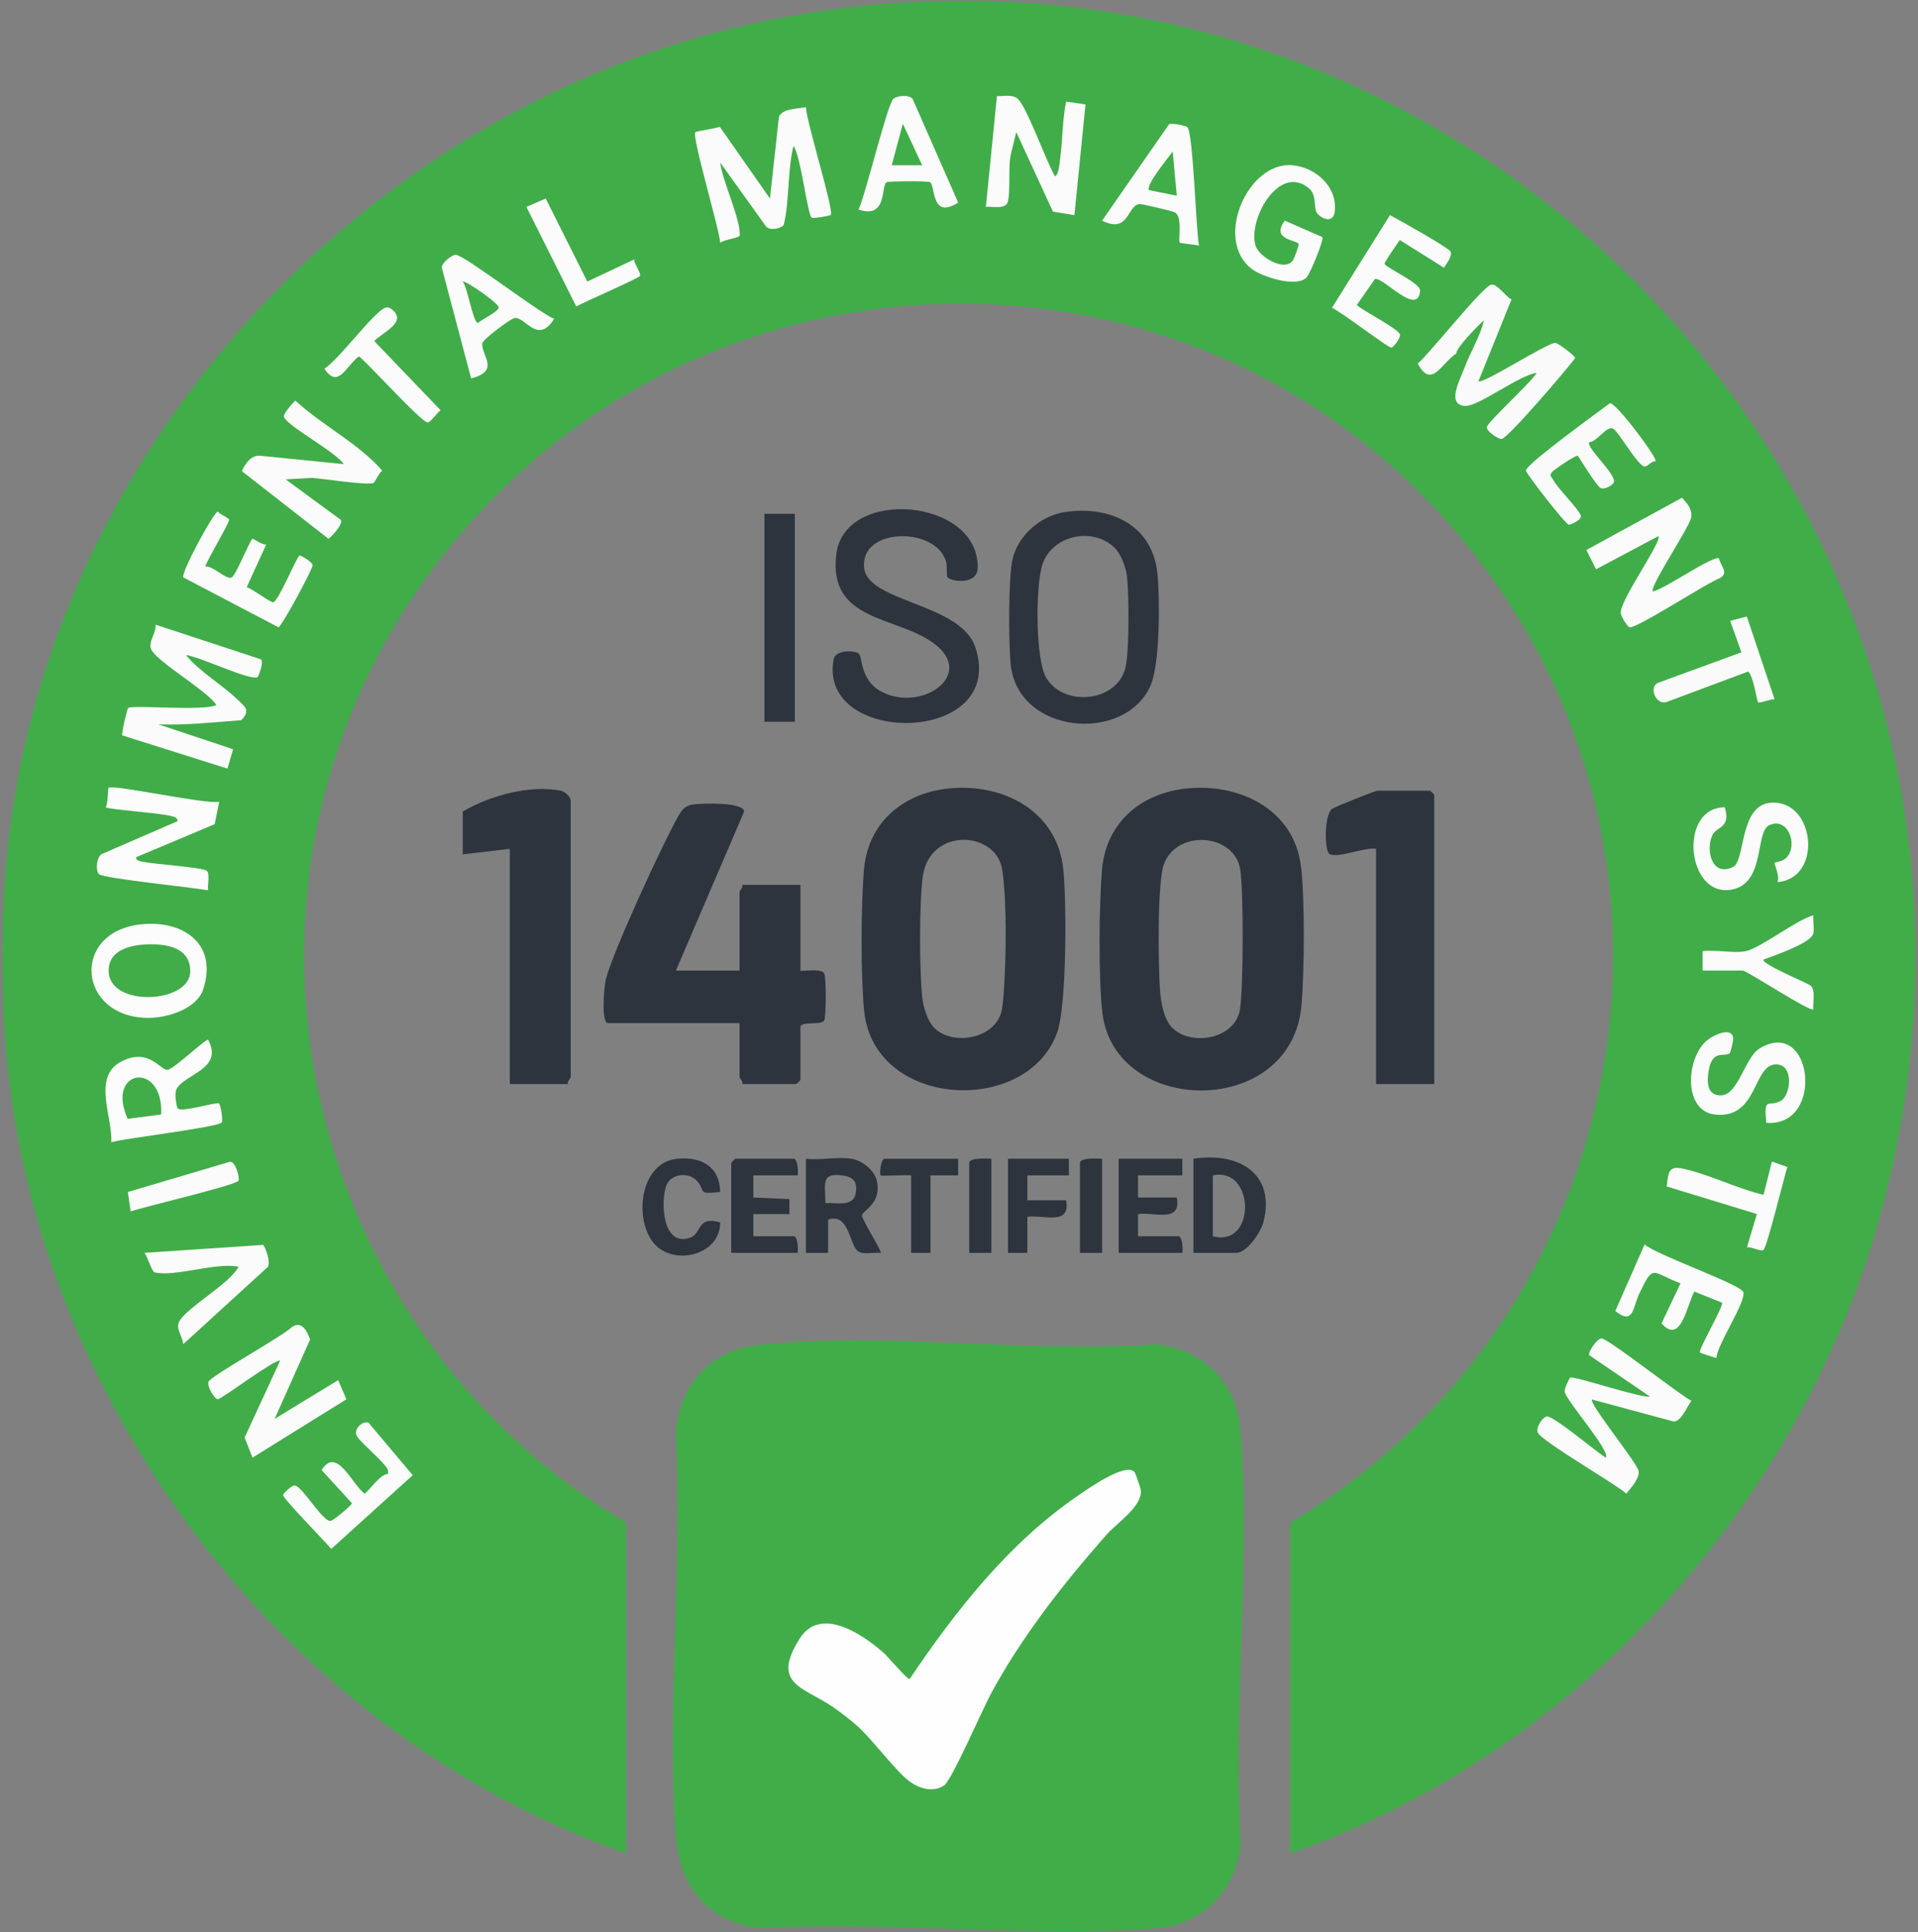 <?xml version="1.0" encoding="UTF-8"?>
<svg id="Capa_1" data-name="Capa 1" xmlns="http://www.w3.org/2000/svg" viewBox="0 0 692 697">
  <rect x="0" y="0" width="692" height="697" fill="#808080" stroke="none"/>
  <defs>
    <style>
      .cls-1 {
        fill: #41ad49;
      }

      .cls-2 {
        fill: #fafafa;
      }

      .cls-3 {
        fill: #fefefe;
      }

      .cls-4 {
        fill: #2e343d;
      }

      .cls-5 {
        fill: #fcfcfc;
      }

      .cls-6 {
        fill: #fbfbfb;
      }
    </style>
  </defs>
  <path class="cls-4" d="M243.85,350.15h22.97v-28.45c0-.33,1.32-1.52,1-2.5h20.97v30.95c0,.44,7.21-.99,8.55.93.77,1.1.79,15.97,0,17.1-1.29,1.84-8.55.02-8.55,2.43v18.97c0,.11-1.39,1.5-1.5,1.5h-19.47c.32-.98-1-2.17-1-2.5v-19.47h-47.43c-2.61,0-1.43-13.32-.81-15.79,2.45-9.81,20.56-49.1,26.08-58.78,1.48-2.6,2.54-3.94,5.64-4.35s17.84-.9,18.2,2.53l-24.64,57.42Z"/>
  <path class="cls-4" d="M204.91,391.08h-20.97v-84.86l-16.98,2v-15.47c9.99-5.76,23.94-9.69,35.46-7.49,1.41.27,3.49,2.35,3.49,3.5v99.83c0,.33-1.32,1.52-1,2.5Z"/>
  <path class="cls-4" d="M517.45,391.08h-20.97v-84.86c-3.76-.76-14.03,3.6-16.83,1.85-1.83-1.14-1.95-13.98.92-16.27.72-.57,15.53-6.55,16.42-6.55h18.97c.11,0,1.5,1.39,1.5,1.5v104.32Z"/>
  <path class="cls-4" d="M341.85,208.25c-.5-.83.02-3.96-.59-5.89-3.91-12.44-30.97-12.1-29.5,2.45,1.27,12.55,34.93,12.69,40.17,28.8,11.48,35.35-57.07,35.73-51.16,4.22.63-3.38,7.29-3.31,9.05-2.06,1.35.97.5,9.28,7.57,13.39,14.48,8.43,35.41-5.66,19.26-17.26-13.59-9.76-37.98-7.69-34.91-32.03s51.68-20.07,50.99,5.06c-.17,6.38-10,4.79-10.89,3.3Z"/>
  <rect class="cls-4" x="275.8" y="185.36" width="10.98" height="75.02"/>
  <path class="cls-4" d="M287.79,424.02h-15.98v7.99s13,.57,13,.57v5.42s-13-.01-13-.01v7.99h14.48c1.53,0,1.76,4.56,1.5,5.99h-23.97v-32.45c0-.11,1.39-1.5,1.5-1.5h20.97c1.53,0,1.76,4.56,1.5,5.99Z"/>
  <path class="cls-4" d="M426.58,418.03v5.99h-15.98v7.99h13.98c1.72,9.34-8.01,5.16-13.98,5.98v7.99h14.48c1.53,0,1.76,4.56,1.5,5.99h-22.97v-33.94h22.97Z"/>
  <path class="cls-4" d="M259.83,430.01c-8.13.9-5.35-.1-7.94-3.5-3.08-4.03-10.07-3.24-11.59,1.45-1.99,6.15-1.17,21.87,8.6,18.59,4.49-1.51,2.34-8.04,10.93-5.55.13,12.04-17.56,16.16-24.41,6.92-6.71-9.06-4.27-28.58,8.92-29.88,8.68-.86,15.35,2.79,15.48,11.97Z"/>
  <path class="cls-4" d="M385.64,418.03v5.99h-14.98v8.98h13.98c1.72,9.34-8.01,5.16-13.98,5.98v12.99s-6.98,0-6.98,0v-33.94h21.97Z"/>
  <path class="cls-4" d="M345.7,418.03v6s-9.99,0-9.99,0v27.95h-6.99v-27.95c-1.78-.28-10.61.39-10.99,0-.51-.52.05-5.99,1.5-5.99h26.46Z"/>
  <path class="cls-4" d="M357.68,418.03v33.94h-7.99v-32.45c0-1.93,6.37-1.59,7.99-1.5Z"/>
  <path class="cls-4" d="M397.63,418.03v33.94h-7.99v-32.45c0-1.93,6.37-1.59,7.99-1.5Z"/>
  <path class="cls-4" d="M469.42,312.82c-2.43-21.04-22.58-30.6-42.05-28.28-16.12,1.92-28.34,12.51-29.77,29.14-1.07,12.38-1.33,39.78.15,51.84,4.56,37.26,68.3,38,71.82-2.85,1.05-12.16,1.23-37.92-.14-49.84ZM447.32,364.39c-1.92,10.6-17.67,13.13-24.39,6.39-2.99-3.01-4.04-8.94-4.37-13.1-.68-8.5-1.06-38.86,1.3-45.69,4.46-12.91,25.57-11.48,27.63,1.79,1.18,7.65,1.17,43.17-.17,50.61Z"/>
  <path class="cls-4" d="M383.64,313.72c-2.13-21.43-22.2-31.56-42.15-29.18-16.12,1.92-28.34,12.51-29.77,29.14-1.1,12.77-1.21,38.28.05,50.94,3.52,35.46,58.96,38.08,69.67,7.78,3.48-9.86,3.35-47.17,2.21-58.67ZM362.72,345.7c-.13,4.5-.5,14.89-1.28,18.69-2.12,10.39-17.69,13.14-24.4,6.38-2.49-2.51-3.96-7.66-4.32-11.15-.99-9.68-1.12-34.26.25-43.65,2.57-17.56,26.47-16.36,28.63-2.19,1.33,8.71,1.38,22.93,1.11,31.93Z"/>
  <path class="cls-4" d="M417.59,206.9c-1.77-17.55-17.07-24.54-33.18-22.21-8.75,1.26-16.96,8.22-19.05,16.89-1.61,6.68-1.48,30.9-.69,38.26,2.73,25.26,41.29,28.32,50.44,7.48,3.44-7.84,3.39-31.39,2.48-40.42ZM406.17,240.39c-2.68,12.73-21.76,14.93-28.52,4.45-4.23-6.56-4.07-34.03-1.48-41.43,3.66-10.45,18.31-13.46,26.11-5.66,2.17,2.17,4,7.07,4.34,10.14.71,6.51.82,26.47-.45,32.5Z"/>
  <path class="cls-4" d="M311.03,438.49c.15-1.88,7.18-4.2,5.31-12.52-.88-3.92-5.34-7.31-9.08-7.93-4.82-.8-11.42.58-16.48,0v33.94h7.99s0-11.98,0-11.98c7.72-2.67,7.61,9.45,10.97,11.5,1.96,1.19,5.69.22,8,.48.61-.44-6.83-12-6.72-13.48ZM308.75,430.47c-.86,5.09-7.09,3.32-10.98,3.55.16-6.47-2.09-11.2,6.42-9.93,3.9.58,5.23,2.44,4.56,6.38Z"/>
  <path class="cls-4" d="M430.58,418.03v33.94h15.48c3.85,0,8.89-7.53,9.8-11.17,4.45-17.77-9.37-25.28-25.28-22.78ZM437.57,445.99v-21.96c15.25-3.29,15.79,26.11,0,21.96Z"/>
  <path class="cls-1" d="M273.6,485.22c45.13-4.86,97.59,3.02,143.48-.28,17.31,1.83,29.15,14.09,30.51,31.4,3.76,47.82-2.92,100.49,0,148.82-1.58,16.73-13.62,29.12-30.46,30.45-45.91,3.61-96.47-2.81-142.87,0-18.87-2.18-29.18-14.95-30.46-33.44-3.24-46.89,2.5-97.5.05-144.79.99-17.33,12.16-30.27,29.74-32.16Z"/>
  <path class="cls-3" d="M409.36,531.1c.25.29,2.13,5.63,2.22,6.32.8,5.89-8.56,11.91-12.47,16.36-15.66,17.81-30.25,36.34-41.6,57.25-2.93,5.4-14.18,31.29-16.86,33.06-3.81,2.51-8.3,1.36-11.88-.99-5.12-3.35-14.02-15.79-20.01-20.93-2.33-2-5.35-4.34-7.87-6.11-10.75-7.51-23.01-8.23-12.31-25.02,7.43-11.66,22.41-1.64,30.16,5.17,1.7,1.5,8.55,9.73,9.46,9.49,16.41-24.39,35.67-48.88,60.11-65.7,3.41-2.35,17.82-12.74,21.04-8.91Z"/>
  <path class="cls-1" d="M1.2,328.19C6.54,172.84,127.41,36.91,278.61,7.04c244.88-48.38,457.29,169.8,404.29,413.18-24.51,112.57-108.37,210.34-217.37,248.39v-119.3c119-70.82,153.68-228.86,71.71-342.24-95.78-132.48-293.28-129.2-386.07,4.99-78.03,112.85-41.93,267.95,74.71,337.25v119.3C99.04,624.29,5.83,497.98,1.2,363.13c-.39-11.22-.39-23.72,0-34.94Z"/>
  <path class="cls-6" d="M290.78,38.67c.07,4.99,10.25,37.38,8.95,38.89-.23.26-6.32,1.36-6.87.98-1.52-1.06-4.03-22.8-6.57-25.88-2.21,8.68-1.43,19.82-3.47,28.25-.36,1.47-5.38,2.54-6.5.69l-16.47-22.96c.68,6.47,7.54,20.73,7.02,26.39-.07.77-5.77,1.42-7.02,2.56-.31-4.99-10.33-38.36-8.97-39.9.3-.34,7.46-1.37,8.82-1.94l18.1,25.87,3.2-29.26c.93-3.24,6.88-3.09,9.79-3.69Z"/>
  <path class="cls-6" d="M92.98,244.24c-2.34,1.67-21.64-7.69-25.87-7.89,5.11,6.17,12.82,10.46,18.49,15.94,2.8,2.71,4.91,3.86,1.48,7.52-9.88.72-19.94,1.9-29.96,1.5l26.96,8.99-2.01,6.98-37.94-11.98c-.42-.43,1.72-9.55,2.1-9.88,1.43-1.25,27.44,1.28,31.85-1.11-3.48-5.23-21.59-15.67-23.5-20-1.23-2.8,1.85-5.85,1.54-8.95l37.95,12.48c1.33.8-.84,6.22-1.1,6.41Z"/>
  <path class="cls-6" d="M596.34,213.37c3.94-.61,21.91-13.28,23.87-11.89.5,2.6,3.48,4.92.63,6.93-4.77,1.67-30.37,18.46-32.9,17.87-.93-.22-2.98-3.95-3.17-4.91-.84-4.2,15.21-26.29,13.55-27.95l-22.48,11.96-3.48-6.96,34.48-18.84c1.94,2.05,3.79,4.15,3.32,7.09-.58,3.58-15.28,25.23-13.82,26.71Z"/>
  <path class="cls-6" d="M99.07,511.88l22.94-13.98,2.97,6.91-33.88,21.04-2.85-7.25,12.81-27.68c-1.22-1.17-21.15,13.87-22.47,13.86-1.15,0-3.91-4.53-3.4-6.22.63-2.1,26.76-16.42,30.16-19.85,3.5-2.33,5.48,1.47,6.52,4.55l-12.79,28.62Z"/>
  <path class="cls-6" d="M380.66,63.62c1.37-.58,1.66-5.1,1.86-6.61.91-6.72.75-13.68,2.13-20.35l6.99,1.01-4,39.94-7.74-1.26-13.24-28.69-1.86,7.6c-1.2,4.4-.1,14.16-1.26,17.71-.87,2.64-5.55,1.44-7.85,1.64l4-39.94c2.46.17,5.5-.79,7.5.99,3.38,2.99,10.34,22.88,13.48,27.96Z"/>
  <path class="cls-6" d="M134.8,174.22c-1.75,1.02-18.56-1.59-22.22-1.82l-9.51.54,19.87,14.59c.98,1.43-3.1,5.87-4.41,6.86l-31.27-24.43c1.23-2.62,3.04-5.54,6.28-5.58l30.48,3.06c-2.91-4.46-20.03-13.51-21.54-16.96-.5-1.15,3.05-4.95,4.06-5.97,9.77,9.02,22.84,15.46,31.37,25.29-1.11.68-2.67,4.16-3.12,4.42Z"/>
  <path class="cls-5" d="M79.09,289.26l-1.65,8.07-28.31,11.9c-.25,1.36,1.79,1.51,2.75,1.72,4.02.85,20.88,1.91,22.63,3.15,1.39.99.26,5.33.58,7.1-4.78-1.01-38.35-4.3-39.5-5.92-1.1-1.54-.74-5.86,1-7.12l27.52-11.93c-.19-1.55-1.44-1.57-2.59-1.89-3.65-1.02-22.46-2.34-23.37-3.1.86-1.35.75-6.73,1-6.99,1.39-1.46,34.79,5.99,39.95,5Z"/>
  <path class="cls-6" d="M472.23,67.92c-10.81-9.06-22.13,11.42-19.23,20.72,1.27,4.08,10.46,9.51,13.44,5.34.46-.64,2.18-5.28,2.13-5.82-.15-1.69-10.36-1.34-5.02-8.56l13.54,5.94c.66.92-4.34,12.91-5.5,14.34-3.38,4.15-16.19.04-19.98-2.87-13.74-10.54-1.49-38.57,14.41-37.41,8.42.62,16.47,7.53,15.57,16.52-.51,5.13-5.47,2.42-6.58.49s.11-6.29-2.77-8.7Z"/>
  <path class="cls-6" d="M641.28,318.2c.99-1.84-1.23-6.69-1.01-6.96.15-.19,3.06-.4,4.47-2.05,4.07-4.76.12-14.67-6.47-11.46-5.15,2.51-1.19,21.18-13.73,23.25-16.14,2.66-19.02-29.84-2.25-29.73,2.34,7.54-3.08,6.94-4.48,10-2.52,5.53-.16,15.3,7.5,11.48,4.5-2.25,2.11-22.3,13.59-23.14,16.07-1.18,18.87,27.4,2.37,28.62Z"/>
  <path class="cls-6" d="M624.11,379.92c-1.86,1.57-6.19-1.46-7.56,5.91-.72,3.88-1,9.36,4.25,9.34,6.43-.02,8.65-13.69,14.09-16.96,19.25-11.56,23.56,28.61,2.38,26.84-.98-10.01.81-5.35,5.3-7.94,3.5-2.02,4.84-13.15-1.81-13.13-8.4.03-6.38,19.77-21.98,18.1-11.96-1.29-10.43-21.54-2.25-27.26,2.23-1.56,8.4-4.47,8.79-.24.07.73-.92,5.08-1.22,5.33Z"/>
  <path class="cls-6" d="M139.99,531.82v-1.46c-.86-2.45-9.24-9.36-11.04-11.97-1.92-2.79,2.13-6.06,4.05-5.09l15.91,18.89-29.39,26.58c-2.11-2.53-17.41-18.15-17.42-19.45,0-.36,3.13-3.63,4.3-3.42,2.91.51,10,13.23,12.93,12.77,1.06-.16,7.65-5.74,7.65-6.36l-10.94-11.98c5.43-8.71,10.83,5.01,15.45,8.47.96,0,5.86-7.41,8.48-6.99Z"/>
  <path class="cls-6" d="M74.09,204.38c2.88-.3,7.16,4.66,9.4,3.99,1.53-.46,6.44-13.12,7.59-13.96.33-.24,3.58,2.33,4.97,2.01l-7.04,15.41c2.03.55,8.43,5.52,9.56,5.43,1.83-.14,8.24-15.97,9.49-16.87.28-.2,4.64,2.36,4.73,3.48.11,1.28-11.1,22.12-12.34,22.42l-34.29-17.98c-1.07-1.51,11.06-23.75,12.41-23.75.83,1.06,3.59,2.08,4.06,2.85.49.81-7.94,14.5-8.55,16.97Z"/>
  <path class="cls-2" d="M597.31,166.42c-1.46-.12-2.75,1.73-3.67,1.89-2.55.43-9.87-13.26-11.88-13.76-2.48-.61-5.63,4.91-8.37,4.95-1.31,1.83,9.58,11.45,8.9,14.34-.31,1.31-3.63,2.99-4.92,2.16-1.37-.87-6.73-9.4-8.03-11.53-.74-.53-9.06,5.26-9.51,5.95-.87,1.34-.08,1.57.48,2.58,1.96,3.57,9.02,10.33,10.03,12.96.59,1.54-3.75,3.42-4.31,3.34-1.23-.18-15.36-18.3-15.48-19.54-.2-2.17,26.6-21.49,30.31-24.32,2.41-.02,17.23,19.85,16.45,20.96Z"/>
  <path class="cls-6" d="M523.31,90.72c.87,1.5-1.46,4.41-2.35,5.85l-15.93-9.97c-.88,1.21-5.54,7.99-5.49,8.49.12,1.4,13.03,6.96,12.81,9.79-.73,9.57-13.24-4.95-16.27-4.25l-6.58,9.44c2.56,2.23,14.48,8.28,15.54,10.44.6,1.23-2.39,4.92-3.06,4.91-1.29,0-18.19-13.04-21.42-14.36l20.93-33.45c3.08,1.62,20.97,11.63,21.82,13.1Z"/>
  <path class="cls-6" d="M94.93,449.11c.66.41,3.37,7.31,1.18,8.41l-30,27.4c-.16-2.74-2.74-5.28-1.54-7.95,2.23-4.97,18.41-13.83,21.5-19.99-8.28-1.67-22.94,3.8-30.29,2.02-1.02-.25-2.58-5.76-3.66-7.02l42.81-2.88Z"/>
  <path class="cls-6" d="M629.79,343.16c5.38-1.1,18.06-11.15,24.45-12.98-.19,2.07.38,4.52.01,6.49-.66,3.53-14.19,8.08-17.98,9.49-1.12,1.51,16.09,8.56,17.01,9.44,1.86,1.78.7,6.02.96,8.51-1.04,1.18-24.01-13.97-25.46-13.97h-14.48v-6.99c4.58-.63,11.23.87,15.48,0Z"/>
  <path class="cls-2" d="M630.24,222.41l10.03,29.89c-1.36-.23-5.37,1.57-5.98,1.02-.43-.39-1.71-9.75-3.59-11.05l-29.11,10.87c-3.79,1.64-6.81-4.67-3.66-6.7l30.37-11.11-4.07-11.36,6.01-1.55Z"/>
  <path class="cls-6" d="M636.23,450.95c-.87.63-4.46-1.26-5.94-.97l3.58-12.01-32.54-9.95c.56-3.96.31-7.43,5.02-6.57,9.2,1.68,20.46,7.46,29.92,9.58l3.02-11.98,5.57,1.95c-1.18,3.71-7.37,29.05-8.63,29.97Z"/>
  <path class="cls-6" d="M141.69,111.87c5.06,4.48-3.58,7.98-6.68,11.16l23.94,24.96c-1.22.87-3.47,4.22-4.61,4.42-1.94.34-21.4-21.2-24.83-23.87-4.6,3.36-7.52,12.05-12.46,4.47,5.44-3.5,17.37-20.01,21.92-21.99.94-.41,2.01.22,2.71.84Z"/>
  <path class="cls-6" d="M211.91,101.57l16.94-7.99c-.22,1.52,2.67,5.08,2.01,5.98-.75,1.02-20.06,9.33-22.95,11l-17.99-35.92,6.97-3.01,15.01,29.95Z"/>
  <path class="cls-6" d="M86.05,425.98c-1.18,1.64-34.22,9.43-38.91,11.03l-1.01-6.99,36.65-10.85c2.24-.57,3.81,6.05,3.27,6.8Z"/>
  <path class="cls-2" d="M561.08,123.69c-3.39.29-26.26,15.1-27.65,13.81l11.92-29.49c-2.04-.86-5.12-5.71-7.29-5.33-3.03.52-22.36,24.99-26.53,28.48,4.93,9.45,8.64-.35,13.91-3.63-.18-1.97,7.85-10.18,9.98-11.98-1.4,5.9-4.9,11.41-6.98,16.97-1.62,4.35-6.95,13.92.5,13.9,4.8-.02,19.33-11.17,25.46-11.89-1.95,3.47-17.46,17.4-17.94,19.53-.33,1.48,4.31,4.49,5.32,4.32,2.39-.41,23.59-25.22,26.56-29.24-.17-.81-6.31-5.52-7.26-5.44Z"/>
  <path class="cls-5" d="M79.04,398.09c-.95-.66-13.19,3.25-14.83,1.86-.59-.5-1.26-5.41-.62-6.84,2.51-5.63,17.33-7.23,11.49-18-.73-.54-12.4,10.65-14.64,10.84-2.64.22-6.78-8.25-16.84-2.9-10.36,5.51-2.91,20.05-3.45,29,4.72-1.38,38.73-5.4,39.82-7.11.61-.95-.46-6.52-.93-6.85ZM58.12,402.06l-12.04,1.58c-8.2-18.13,13.1-21.01,12.04-1.58Z"/>
  <path class="cls-5" d="M50.9,333.46c-25.56,2.71-22.92,33.75,2.72,33.75,6.78,0,17.39-3.22,19.7-10.34,5.35-16.45-7.28-25.01-22.42-23.41ZM39.21,350.56c-.39-9.1,10.71-10.22,17.42-9.84,6.25.35,12.25,2.69,12,9.94-.38,11.34-28.86,12.81-29.42-.1Z"/>
  <path class="cls-6" d="M164.46,91.91c-1.25-.08-5.33,2.96-5.04,4.73l10.55,39.86c10.53-2.65,3.85-8,4-12.54.05-1.46,10.23-8.98,11.65-9.22,3.85-.67,8.36,9.83,14.28.3-5.6-2.35-32.28-22.94-35.44-23.13ZM172.45,116.52c-1.8-.13-3.75-12.77-5.49-14.94.66-.65,13.3,7.93,12.97,9.45-.31,1.45-6.1,4.25-7.49,5.49Z"/>
  <path class="cls-6" d="M428.39,45.85c-.43-.49-5.69-1.55-6.61-1.01l-24.15,34.75c9.77,4.9,8.98-5.54,13.5-5.98.87-.08,11.84,2.53,12.73,2.99,3,1.57,1.09,10.23,1.79,10.94.25.25,5.74.74,6.93,1.04-1.11-5.94-2.06-40.32-4.18-42.73ZM414.6,68.61c-1.48-1.73,7.09-11.89,8.49-13.96l1.49,15.96-9.98-2Z"/>
  <path class="cls-6" d="M329.26,35.65c-1.41-1.6-5.42-1.13-6.89-.06-2.11,1.53-10.17,34.99-12.61,40.01,10.52,3.49,7.95-8.45,10.11-9.85.66-.43,15.14-.53,15.73,0,1.99,1.74.33,13.5,10.1,7.34l-16.44-37.43ZM321.73,59.63l4.01-14.96,6.98,14.96h-10.99Z"/>
  <path class="cls-6" d="M574.38,504.89c-1.26,1.27,16.17,22.74,16.8,25.7.53,2.52-2.76,6.26-4.4,8.22-4.57-3.87-30.25-18.7-31.95-21.95-.87-1.66,1.63-5.55,3.2-5.85,2.34-.45,17.96,12.86,21.33,14.84,1.82-2.34-14.03-20.21-14.83-23.71-.24-1.06,1.68-4.97,2-5.15,1.29-.73,24.79,7.27,28.82,6.88l-21.96-14.98c-.57-.83,2.64-6.04,4.47-6.03,2.32,0,27.85,20.15,32.41,22.51-1.7,2.08-3.54,7.32-6.38,7.46l-29.49-7.95Z"/>
  <path class="cls-6" d="M619.29,489.91c-.96-.22-5.79-1.76-5.98-2.01-.67-.86,8.73-16.95,7.99-17.94l-9.97-4.01c-2.83,5.04-4.78,19.27-11.88,11.5l6.87-14.48c-10.54-3.88-9.51-7.42-14.84,3.62-2.4,4.98-2,11.69-8.7,6.38l10.57-24c4.83,3.93,33.35,13.95,35.5,16.94,1.88,2.61-9.54,19.43-9.57,24Z"/>
</svg>
